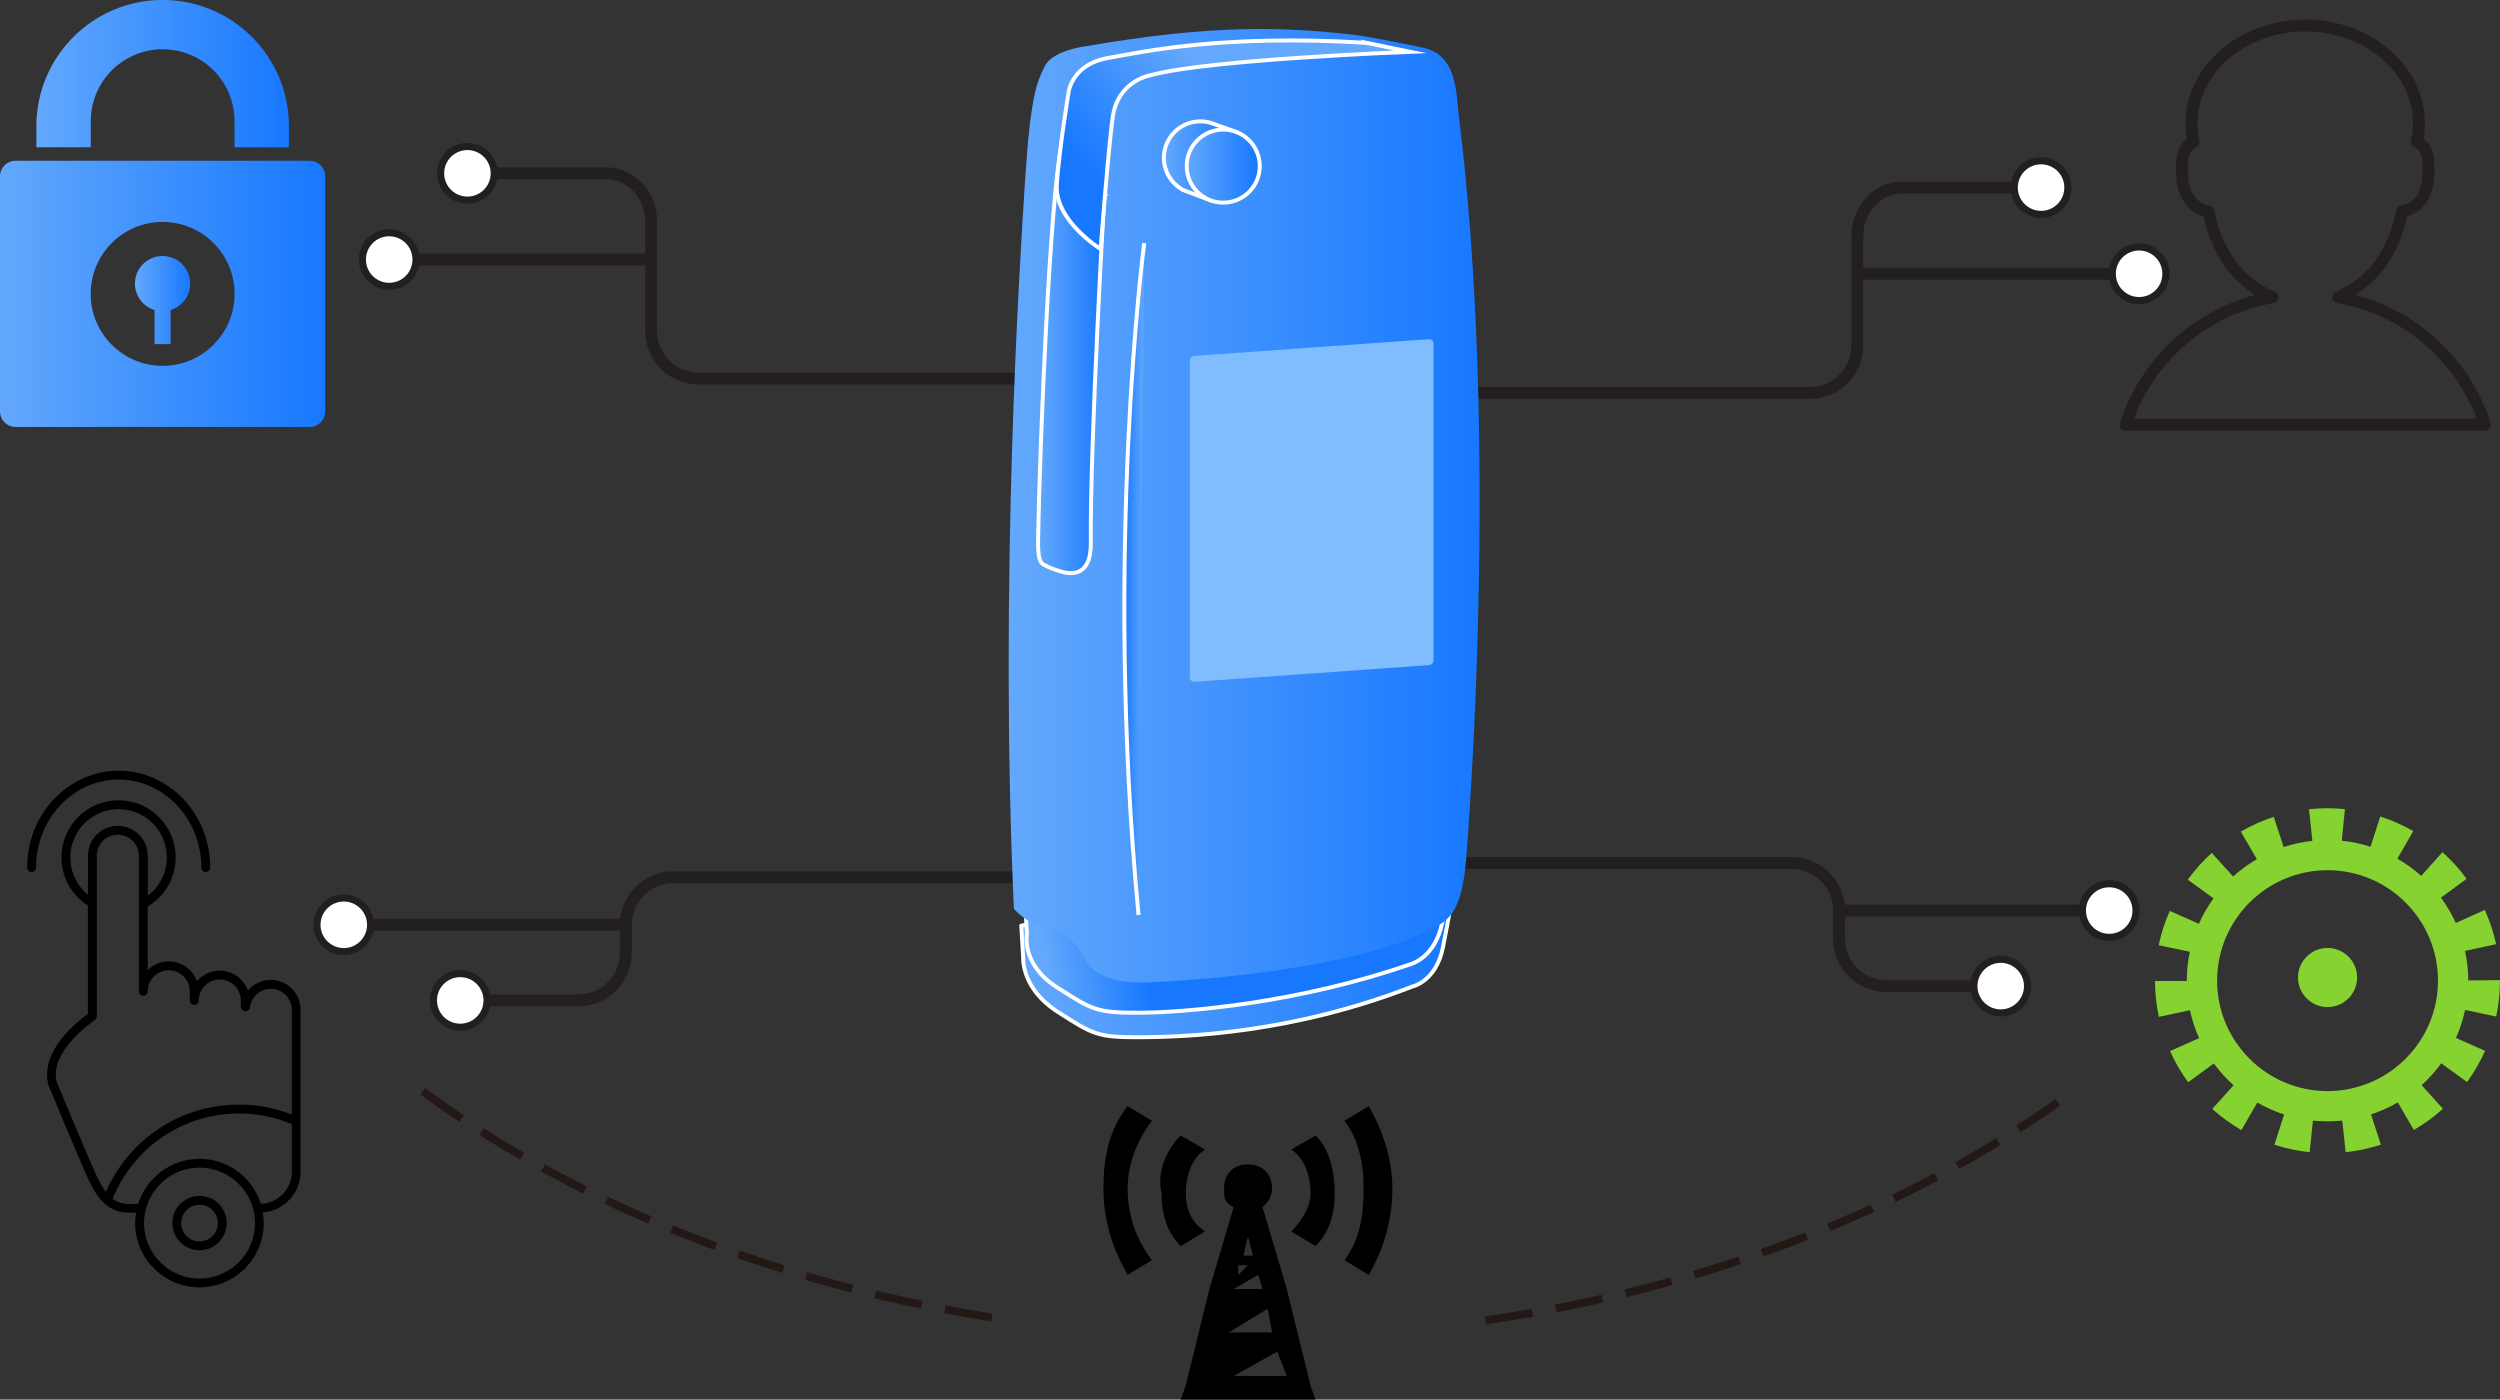 <?xml version="1.0" encoding="UTF-8"?>
<svg id="_图层_1" data-name="图层 1" xmlns="http://www.w3.org/2000/svg" xmlns:xlink="http://www.w3.org/1999/xlink" viewBox="0 0 630.91 353.21">
  <rect x="0" y="0" width="630.91" height="353.21" fill="#333333" stroke="none"/>
  <defs>
    <style>
      .cls-1 {
        fill: #80bdff;
      }

      .cls-2 {
        fill: url(#_未命名的渐变_31);
      }

      .cls-3 {
        fill: #fff;
      }

      .cls-4 {
        stroke: #231f20;
        stroke-linecap: round;
        stroke-linejoin: round;
        stroke-width: 3px;
      }

      .cls-4, .cls-5 {
        fill: none;
      }

      .cls-6 {
        fill: url(#_未命名的渐变_2);
      }

      .cls-6, .cls-7, .cls-8, .cls-9, .cls-10, .cls-11, .cls-12 {
        stroke: #fff;
      }

      .cls-6, .cls-7, .cls-8, .cls-9, .cls-10, .cls-11, .cls-12, .cls-5 {
        stroke-miterlimit: 10;
      }

      .cls-13 {
        fill: #85d230;
      }

      .cls-7 {
        fill: url(#_未命名的渐变_31-5);
      }

      .cls-14 {
        fill: url(#_未命名的渐变_31-3);
      }

      .cls-8 {
        fill: url(#_未命名的渐变_31-8);
      }

      .cls-15 {
        fill: url(#_未命名的渐变_31-2);
      }

      .cls-9 {
        fill: url(#_未命名的渐变_31-7);
      }

      .cls-10 {
        fill: url(#_未命名的渐变_31-4);
      }

      .cls-11 {
        fill: url(#_未命名的渐变_31-10);
      }

      .cls-12 {
        fill: url(#_未命名的渐变_31-9);
      }

      .cls-5 {
        stroke: #231815;
        stroke-dasharray: 0 0 0 0 0 0 12 6 12 6 12 6;
        stroke-width: 2px;
      }

      .cls-16 {
        fill: url(#_未命名的渐变_31-6);
      }

      .cls-17 {
        fill: #231f20;
      }
    </style>
    <linearGradient id="_未命名的渐变_31" data-name="未命名的渐变 31" x1="34.06" y1="75.72" x2="48" y2="75.72" gradientUnits="userSpaceOnUse">
      <stop offset="0" stop-color="#63a8fc"/>
      <stop offset="1" stop-color="#1778ff"/>
    </linearGradient>
    <linearGradient id="_未命名的渐变_31-2" data-name="未命名的渐变 31" x1="0" y1="74.16" x2="82.07" y2="74.16" xlink:href="#_未命名的渐变_31"/>
    <linearGradient id="_未命名的渐变_31-3" data-name="未命名的渐变 31" x1="9.18" y1="18.59" x2="72.9" y2="18.59" xlink:href="#_未命名的渐变_31"/>
    <linearGradient id="_未命名的渐变_31-4" data-name="未命名的渐变 31" x1="257.74" y1="244.77" x2="366.15" y2="244.77" xlink:href="#_未命名的渐变_31"/>
    <linearGradient id="_未命名的渐变_31-5" data-name="未命名的渐变 31" x1="263.93" y1="243.2" x2="288.54" y2="239.57" xlink:href="#_未命名的渐变_31"/>
    <linearGradient id="_未命名的渐变_31-6" data-name="未命名的渐变 31" x1="254.56" y1="127.65" x2="373.42" y2="127.65" xlink:href="#_未命名的渐变_31"/>
    <linearGradient id="_未命名的渐变_31-7" data-name="未命名的渐变 31" x1="261.95" y1="90.59" x2="278.72" y2="90.59" xlink:href="#_未命名的渐变_31"/>
    <linearGradient id="_未命名的渐变_31-8" data-name="未命名的渐变 31" x1="306.86" y1="21.71" x2="277.31" y2="46.66" xlink:href="#_未命名的渐变_31"/>
    <linearGradient id="_未命名的渐变_31-9" data-name="未命名的渐变 31" x1="293.73" y1="40.62" x2="312.17" y2="40.62" xlink:href="#_未命名的渐变_31"/>
    <linearGradient id="_未命名的渐变_31-10" data-name="未命名的渐变 31" x1="299.48" y1="41.92" x2="317.92" y2="41.92" xlink:href="#_未命名的渐变_31"/>
    <linearGradient id="_未命名的渐变_2" data-name="未命名的渐变 2" x1="283.74" y1="146.13" x2="288.76" y2="146.13" gradientUnits="userSpaceOnUse">
      <stop offset="0" stop-color="#1778ff"/>
      <stop offset="1" stop-color="#63a8fc"/>
    </linearGradient>
  </defs>
  <g>
    <g>
      <path class="cls-4" d="M515.47,47.34h-35.74c-5.63,0-11,5.37-11,12v27.8c0,6.63-5.37,12-12,12h-171.37v122.24h-115.42c-6.63,0-12,5.37-12,12v7.08c0,6.63-5.37,12-12,12h-30.18"/>
      <g>
        <path class="cls-3" d="M515.09,40.57c3.74,0,6.77,3.03,6.77,6.77s-3.03,6.77-6.77,6.77-6.77-3.03-6.77-6.77,3.03-6.77,6.77-6.77Z"/>
        <path class="cls-17" d="M515.09,39.67c-4.23,0-7.67,3.44-7.67,7.67s3.44,7.67,7.67,7.67,7.67-3.44,7.67-7.67-3.44-7.67-7.67-7.67,4.23,0,0,0Zm0,13.54c-3.24,0-5.87-2.63-5.87-5.87s2.63-5.87,5.87-5.87,5.87,2.63,5.87,5.87-2.63,5.87-5.87,5.87,3.24,0,0,0Z"/>
      </g>
      <g>
        <path class="cls-3" d="M116.15,245.7c-3.74,0-6.77,3.03-6.77,6.77s3.03,6.77,6.77,6.77,6.77-3.03,6.77-6.77-3.03-6.77-6.77-6.77Z"/>
        <path class="cls-17" d="M116.15,244.8c4.23,0,7.67,3.44,7.67,7.67s-3.44,7.67-7.67,7.67-7.67-3.44-7.67-7.67,3.44-7.67,7.67-7.67-4.23,0,0,0Zm0,13.54c3.24,0,5.87-2.63,5.87-5.87s-2.63-5.87-5.87-5.87-5.87,2.63-5.87,5.87,2.63,5.87,5.87,5.87-3.24,0,0,0Z"/>
      </g>
    </g>
    <g>
      <line class="cls-4" x1="469.77" y1="69.1" x2="540.22" y2="69.1"/>
      <g>
        <path class="cls-3" d="M539.83,75.86c3.74,0,6.77-3.03,6.77-6.77s-3.03-6.77-6.77-6.77-6.77,3.03-6.77,6.77,3.03,6.77,6.77,6.77Z"/>
        <path class="cls-17" d="M539.83,76.76c-4.23,0-7.67-3.44-7.67-7.67s3.44-7.67,7.67-7.67,7.67,3.44,7.67,7.67-3.44,7.67-7.67,7.67,4.23,0,0,0Zm0-13.54c-3.24,0-5.87,2.63-5.87,5.87s2.63,5.87,5.87,5.87,5.87-2.63,5.87-5.87-2.63-5.87-5.87-5.87,3.24,0,0,0Z"/>
      </g>
    </g>
    <g>
      <line class="cls-4" x1="157.94" y1="233.38" x2="86.38" y2="233.38"/>
      <g>
        <path class="cls-3" d="M86.76,226.62c-3.74,0-6.77,3.03-6.77,6.77s3.03,6.77,6.77,6.77,6.77-3.03,6.77-6.77-3.03-6.77-6.77-6.77Z"/>
        <path class="cls-17" d="M86.76,225.72c4.23,0,7.67,3.44,7.67,7.67s-3.44,7.67-7.67,7.67-7.67-3.44-7.67-7.67,3.44-7.67,7.67-7.67-4.23,0,0,0Zm0,13.54c3.24,0,5.87-2.63,5.87-5.87s-2.63-5.87-5.87-5.87-5.87,2.63-5.87,5.87,2.63,5.87,5.87,5.87-3.24,0,0,0Z"/>
      </g>
    </g>
  </g>
  <g>
    <g>
      <path class="cls-4" d="M117.58,43.74h35.74c5.63,0,11,5.37,11,12v27.8c0,6.63,5.37,12,12,12h160.37v122.24h115.42c6.63,0,12,5.37,12,12v7.08c0,6.63,5.37,12,12,12h29.18"/>
      <g>
        <path class="cls-3" d="M117.96,50.51c-3.74,0-6.77-3.03-6.77-6.77s3.03-6.77,6.77-6.77,6.77,3.03,6.77,6.77-3.03,6.77-6.77,6.77Z"/>
        <path class="cls-17" d="M117.96,51.41c4.23,0,7.67-3.44,7.67-7.67s-3.44-7.67-7.67-7.67-7.67,3.44-7.67,7.67,3.44,7.67,7.67,7.67-4.23,0,0,0Zm0-13.54c3.24,0,5.87,2.63,5.87,5.87s-2.63,5.87-5.87,5.87-5.87-2.63-5.87-5.87,2.63-5.87,5.87-5.87-3.24,0,0,0Z"/>
      </g>
      <g>
        <path class="cls-3" d="M504.91,255.63c3.74,0,6.77-3.03,6.77-6.77s-3.03-6.77-6.77-6.77-6.77,3.03-6.77,6.77,3.03,6.77,6.77,6.77Z"/>
        <path class="cls-17" d="M504.91,256.53c-4.23,0-7.67-3.44-7.67-7.67s3.44-7.67,7.67-7.67,7.67,3.44,7.67,7.67-3.44,7.67-7.67,7.67,4.23,0,0,0Zm0-13.54c-3.24,0-5.87,2.63-5.87,5.87s2.63,5.87,5.87,5.87,5.87-2.63,5.87-5.87-2.63-5.87-5.87-5.87,3.24,0,0,0Z"/>
      </g>
    </g>
    <g>
      <line class="cls-4" x1="163.29" y1="65.5" x2="97.84" y2="65.5"/>
      <g>
        <path class="cls-3" d="M98.22,58.73c-3.74,0-6.77,3.03-6.77,6.77s3.03,6.77,6.77,6.77,6.77-3.03,6.77-6.77-3.03-6.77-6.77-6.77Z"/>
        <path class="cls-17" d="M98.22,57.83c4.23,0,7.67,3.44,7.67,7.67s-3.44,7.67-7.67,7.67-7.67-3.44-7.67-7.67,3.44-7.67,7.67-7.67-4.23,0,0,0Zm0,13.54c3.24,0,5.87-2.63,5.87-5.87s-2.63-5.87-5.87-5.87-5.87,2.63-5.87,5.87,2.63,5.87,5.87,5.87-3.24,0,0,0Z"/>
      </g>
    </g>
    <g>
      <line class="cls-4" x1="464.12" y1="229.79" x2="532.67" y2="229.79"/>
      <g>
        <path class="cls-3" d="M532.29,236.56c3.74,0,6.77-3.03,6.77-6.77s-3.03-6.77-6.77-6.77-6.77,3.03-6.77,6.77,3.03,6.77,6.77,6.77Z"/>
        <path class="cls-17" d="M532.29,237.46c-4.23,0-7.67-3.44-7.67-7.67s3.44-7.67,7.67-7.67,7.67,3.44,7.67,7.67-3.44,7.67-7.67,7.67,4.23,0,0,0Zm0-13.54c-3.24,0-5.87,2.63-5.87,5.87s2.63,5.87,5.87,5.87,5.87-2.63,5.87-5.87-2.63-5.87-5.87-5.87,3.24,0,0,0Z"/>
      </g>
    </g>
  </g>
  <path class="cls-4" d="M590.07,75c5.98-2.54,13.46-8.33,16.16-21.62,4.46-1.03,6.64-4.43,6.64-10.33,0-2.85-.02-5.98-2.95-7.21,.35-1.54,.54-3.11,.54-4.69,0-13.63-12.88-24.71-28.7-24.71s-28.69,11.07-28.69,24.71c0,1.58,.18,3.15,.54,4.69-2.94,1.24-2.95,4.37-2.95,7.21,0,5.9,2.18,9.29,6.65,10.33,2.7,13.28,10.18,19.08,16.17,21.62-17.48,3.07-31.69,15.63-37.09,32.18h90.76c-5.4-16.55-19.6-29.11-37.07-32.18Z"/>
  <g>
    <path class="cls-2" d="M43.05,78.25v8.6h-4.04v-8.6c-3.31-1-5.38-4.28-4.88-7.7,.51-3.42,3.44-5.95,6.9-5.95s6.39,2.53,6.9,5.95c.51,3.42-1.57,6.69-4.88,7.7"/>
    <path class="cls-15" d="M41.05,92.33c-10.03,0-18.16-8.13-18.16-18.16s8.13-18.16,18.16-18.16,18.16,8.13,18.16,18.16c-.02,10.02-8.14,18.15-18.16,18.16h0Zm37.1-51.76H3.93c-2.17,0-3.93,1.76-3.93,3.93v59.32c0,2.17,1.76,3.93,3.93,3.93H78.15c2.17,0,3.93-1.76,3.93-3.93V44.51c0-2.17-1.76-3.93-3.93-3.93"/>
    <path class="cls-14" d="M22.91,30.84c-.1-6.55,3.33-12.64,8.99-15.94,5.65-3.3,12.65-3.3,18.3,0,5.65,3.3,9.09,9.39,8.99,15.94v6.34h13.72v-5.69c-.2-17.45-14.41-31.5-31.86-31.5S9.38,14.04,9.18,31.5v5.67h13.72v-6.32h0Z"/>
  </g>
  <g>
    <path d="M68.33,247.29c-2.21,0-4.33,1-5.75,2.69-1.06-2.98-3.93-5.03-7.12-5.03-2.24,0-4.32,.97-5.76,2.67-1.06-2.97-3.93-5.01-7.11-5.01-1.99,0-3.9,.79-5.31,2.2v-16.05c4.35-2.59,7.05-7.32,7.05-12.39,0-7.95-6.46-14.41-14.41-14.41s-14.41,6.46-14.41,14.41c0,4.95,2.49,9.49,6.67,12.15v27.39c-2.29,1.61-12.39,9.32-9.92,18.03,1.34,3.25,8.16,19.67,10.2,23.98,1.95,4.11,4.48,7.94,9.7,8.11,.08,0,1.36,0,2.17,0-.14,.85-.23,1.72-.23,2.62,0,8.95,7.28,16.23,16.23,16.23s16.23-7.28,16.23-16.23c0-.91-.09-1.79-.24-2.66,5.32-.42,9.53-4.88,9.53-10.31v-40.86c0-4.16-3.39-7.55-7.55-7.55Zm-17.97,75.38c-7.72,0-14-6.28-14-14s6.28-14,14-14,14,6.28,14,14-6.28,14-14,14Zm15.48-18.86c-2.07-6.58-8.23-11.36-15.48-11.36s-13.42,4.79-15.49,11.38c-.55,0-2.47,0-2.61,0-1.49-.05-2.73-.45-3.85-1.3,5.37-13.09,17.84-21.53,31.95-21.53,4.58,0,9.05,.91,13.29,2.69v12.02c0,4.37-3.47,7.94-7.81,8.11Zm-28.55-77.72v-10.12c0-4.16-3.39-7.55-7.55-7.55s-7.55,3.38-7.55,7.55v9.82c-2.81-2.3-4.44-5.71-4.44-9.41,0-6.72,5.46-12.18,12.18-12.18s12.18,5.46,12.18,12.18c0,3.82-1.82,7.41-4.82,9.7Zm-13.37,31.36c.32-.21,.5-.56,.5-.93v-40.55c0-2.93,2.38-5.31,5.31-5.31s5.31,2.38,5.31,5.31v34.2c0,.62,.5,1.12,1.12,1.12s1.12-.5,1.12-1.12c0-2.93,2.38-5.31,5.31-5.31s5.31,2.38,5.31,5.31v2.34c0,.62,.5,1.12,1.12,1.12s1.12-.5,1.12-1.12c0-2.93,2.38-5.32,5.32-5.32s5.32,2.38,5.32,5.32v1.58c0,.59,.56,1.12,1.19,1.12,.56,0,1.04-.42,1.11-.98,.32-2.67,2.58-4.69,5.25-4.69,2.93,0,5.31,2.38,5.31,5.31v26.42c-4.26-1.66-8.72-2.51-13.29-2.51-14.7,0-27.73,8.61-33.63,22.04-.75-.99-1.48-2.24-2.22-3.81-1.23-2.6-4.5-10.26-9.7-22.76-.27-.66-.44-1.05-.44-1.05-2.22-7.87,9.44-15.65,9.56-15.72Z"/>
    <path d="M29.94,196.73c11.51,0,20.87,9.96,20.87,22.21,0,.62,.5,1.12,1.12,1.12s1.12-.5,1.12-1.12c0-13.48-10.36-24.44-23.1-24.44s-23.1,10.96-23.1,24.44c0,.62,.5,1.12,1.12,1.12s1.12-.5,1.12-1.12c0-12.25,9.36-22.21,20.87-22.21Z"/>
    <path d="M50.36,301.8c-3.78,0-6.86,3.08-6.86,6.86s3.08,6.86,6.86,6.86,6.86-3.08,6.86-6.86-3.08-6.86-6.86-6.86Zm0,11.49c-2.55,0-4.63-2.08-4.63-4.63s2.08-4.63,4.63-4.63,4.63,2.08,4.63,4.63-2.08,4.63-4.63,4.63Z"/>
  </g>
  <g>
    <path class="cls-13" d="M622.89,247.42c0-2.56-.29-5.05-.81-7.45l7.85-1.69c-.64-2.97-1.6-5.88-2.85-8.65l-7.33,3.3c-1.02-2.27-2.28-4.41-3.74-6.4l6.48-4.75c-1.79-2.44-3.84-4.71-6.1-6.73l-5.36,5.99c-1.84-1.65-3.86-3.1-6.01-4.34l4-6.97c-2.63-1.51-5.44-2.75-8.33-3.68l-2.45,7.64c-2.33-.75-4.75-1.27-7.26-1.52l.8-7.98c-3.01-.3-6.09-.29-9.07,.03l.85,7.98c-2.5,.27-4.93,.8-7.25,1.57l-2.5-7.63c-2.88,.94-5.68,2.2-8.3,3.73l4.04,6.95c-2.15,1.25-4.16,2.72-5.99,4.37l-5.39-5.95c-2.25,2.04-4.29,4.31-6.06,6.76l6.51,4.71c-1.45,2-2.69,4.15-3.7,6.42l-7.35-3.25c-1.23,2.78-2.17,5.69-2.79,8.67l7.85,1.64c-.5,2.36-.76,4.8-.76,7.31,0,.02,0,.05,0,.07h-8.02c0,3.05,.33,6.09,.96,9.05l7.85-1.68c.53,2.45,1.31,4.81,2.31,7.04l-7.33,3.28c1.24,2.76,2.77,5.41,4.57,7.86l6.49-4.74c1.46,2,3.13,3.85,4.97,5.5l-5.37,5.98c2.26,2.03,4.73,3.82,7.35,5.34l4.02-6.96c2.13,1.23,4.39,2.25,6.77,3.02l-2.47,7.64c2.89,.93,5.88,1.56,8.91,1.88l.82-7.98c1.21,.12,2.43,.19,3.67,.19s2.51-.07,3.74-.2l.84,7.98c3.02-.32,6.02-.95,8.9-1.89l-2.49-7.64c2.38-.78,4.64-1.8,6.77-3.03l4.03,6.96c2.62-1.52,5.09-3.32,7.35-5.35l-5.38-5.97c1.84-1.66,3.5-3.51,4.96-5.51l6.5,4.73c1.79-2.46,3.32-5.11,4.55-7.87l-7.34-3.27c1-2.24,1.78-4.6,2.3-7.05l7.85,1.66c.62-2.95,.94-5.99,.94-9.04v-.15l-8.02,.08Zm-35.5,27.93c-15.36,0-27.87-12.5-27.87-27.87s12.5-27.87,27.87-27.87,27.87,12.5,27.87,27.87-12.5,27.87-27.87,27.87Z"/>
    <path class="cls-13" d="M587.39,239.23c-4.12,0-7.46,3.34-7.46,7.46s3.34,7.46,7.46,7.46,7.46-3.34,7.46-7.46-3.34-7.46-7.46-7.46Z"/>
  </g>
  <path d="M345.41,279.15c3.56,6.12,5.98,13.39,5.98,20.65,0,8.55-2.42,15.81-5.98,21.93l-6.12-3.7c3.7-4.84,4.84-10.83,4.84-18.23,0-5.98-1.14-12.11-4.84-16.95l6.12-3.7h0Zm-31.62,37.74h2.42l-1.28-4.84-1.14,4.84h0Zm3.7,4.84l-6.12,3.56h7.26l-1.14-3.56h0Zm2.42,8.55l-9.83,5.98h10.97l-1.14-5.98h0Zm2.42,10.83l-10.97,6.12h13.39l-2.42-6.12h0Zm-17.09,6.12l2.42-7.26h12.25l-14.67,7.26h0Zm3.7-13.39l1.14-4.84h7.41l-8.55,4.84h0Zm3.56-12.11l2.42-2.42h-2.42v2.42h0Zm6.12-17.09l6.12,20.65,5.98,24.35,1.28,3.56h-34.04l1.28-3.56,5.98-24.35,6.12-20.65c-2.42-1.14-2.42-2.42-2.42-4.84,0-3.56,2.42-5.98,5.98-5.98s6.12,2.42,6.12,5.98c0,2.42-1.14,3.7-2.42,4.84h0Zm-20.65-18.09c-3.7,3.56-6.12,9.69-4.84,14.53,0,4.84,1.14,9.69,4.84,13.39l6.12-3.7c-3.7-2.42-4.84-6.12-4.84-9.69s1.14-8.55,4.84-10.97l-6.12-3.56h0Zm-13.39-7.41c-4.84,6.12-6.12,13.39-6.12,20.65,0,8.55,2.56,15.81,6.12,21.93l6.12-3.7c-3.7-4.84-6.12-10.83-6.12-18.23,0-5.98,2.42-12.11,6.12-16.95l-6.12-3.7h0Zm47.43,7.41l-6.12,3.56c3.7,2.42,4.84,7.26,4.84,10.97s-2.42,7.26-4.84,9.69l6.12,3.7c3.7-3.7,4.84-8.55,4.84-13.39s-1.14-10.97-4.84-14.53"/>
  <path class="cls-5" d="M374.87,333.23c57.97-8.52,109.38-29.15,148.32-57.82"/>
  <path class="cls-5" d="M106.68,275.41c38.94,28.67,90.35,49.3,148.32,57.82"/>
  <g>
    <path class="cls-10" d="M257.74,233.61l.48,8.27s-.4,7.64,8.67,13.44c9.07,5.81,10.02,6.52,21.32,6.44,11.3-.08,38.11-1.03,68.26-12.81,0,0,5.93-1.23,7.67-9.83,1.74-8.6,2.02-11.37,2.02-11.37l-95.13,3.06-13.28,2.79Z"/>
    <path class="cls-7" d="M258.68,227.42l.48,8.27s-1.53,7.64,7.54,13.44c9.07,5.81,10.02,6.52,21.32,6.44,11.3-.08,39.96-2.45,68.24-12.35,0,0,5.94-1.69,7.68-10.28,1.74-8.6,2.02-11.37,2.02-11.37l-95.13,3.06-12.15,2.79Z"/>
    <path class="cls-16" d="M359.2,12.05s-12.87-2.74-17.7-3.29c-18.09-2.06-35.74-2.56-67.49,2.91,0,0-8.42,1-10.39,5.09-1.96,4.09-3.54,7.3-4.92,28.58-1.38,21.29-6.55,102.19-2.83,183.96,0,0,3.53,4.58,10.44,5.45,0,0,3.49,.07,7.78,7.72,3.8,6.78,16.39,5.42,18.09,5.34,18.58-.95,53.77-4.51,71.05-14.43,3.91-2.25,6.02-6.53,6.84-17.44,.82-10.92,8.13-106-1.93-186.8-.67-5.42-.26-15.22-8.96-17.08Z"/>
    <path class="cls-9" d="M278.72,48.9s-3.66,62.88-3.44,88.19c.02,2.42-.32,8.36-6.18,7.46-1.46-.22-4.29-1.24-5.57-1.98-.86-.5-1.67-.99-1.55-6.9,.47-24.63,2.95-84.52,5.9-99.15l10.86,12.38Z"/>
    <path class="cls-8" d="M344.91,10.81l10.95,2.26s-50.93,1.95-65.2,5.85c0,0-8.64,1.16-9.9,10.95-1.26,9.8-3,32.97-3,32.97,0,0-11.69-7.16-11.06-16.33s3-23.38,3-23.38c0,0,.9-6.9,9.85-8.48,8.95-1.58,28.76-6.06,65.36-3.84Z"/>
    <path class="cls-12" d="M312.17,39.84c0-1.52-.38-2.96-1.03-4.22l.92-2.28-5.74-2.07c-1.05-.41-2.18-.65-3.38-.65-5.09,0-9.22,4.13-9.22,9.22,0,3.25,1.69,6.1,4.23,7.74h0s.58,.35,.58,.35c0,0,.01,0,.02,.01l7.08,2.67,.74-2.23c3.39-1.36,5.79-4.67,5.79-8.55Z"/>
    <circle class="cls-11" cx="308.7" cy="41.92" r="9.22"/>
    <path class="cls-1" d="M360.64,167.85l-59.24,4.21c-.62,.04-1.12-.43-1.12-1.05V91.02c0-.62,.5-1.17,1.12-1.21l59.24-4.21c.62-.04,1.12,.43,1.12,1.05v79.99c0,.62-.5,1.17-1.12,1.21Z"/>
    <path class="cls-6" d="M288.76,61.35s-10.25,77.51-1.43,169.56"/>
  </g>
</svg>